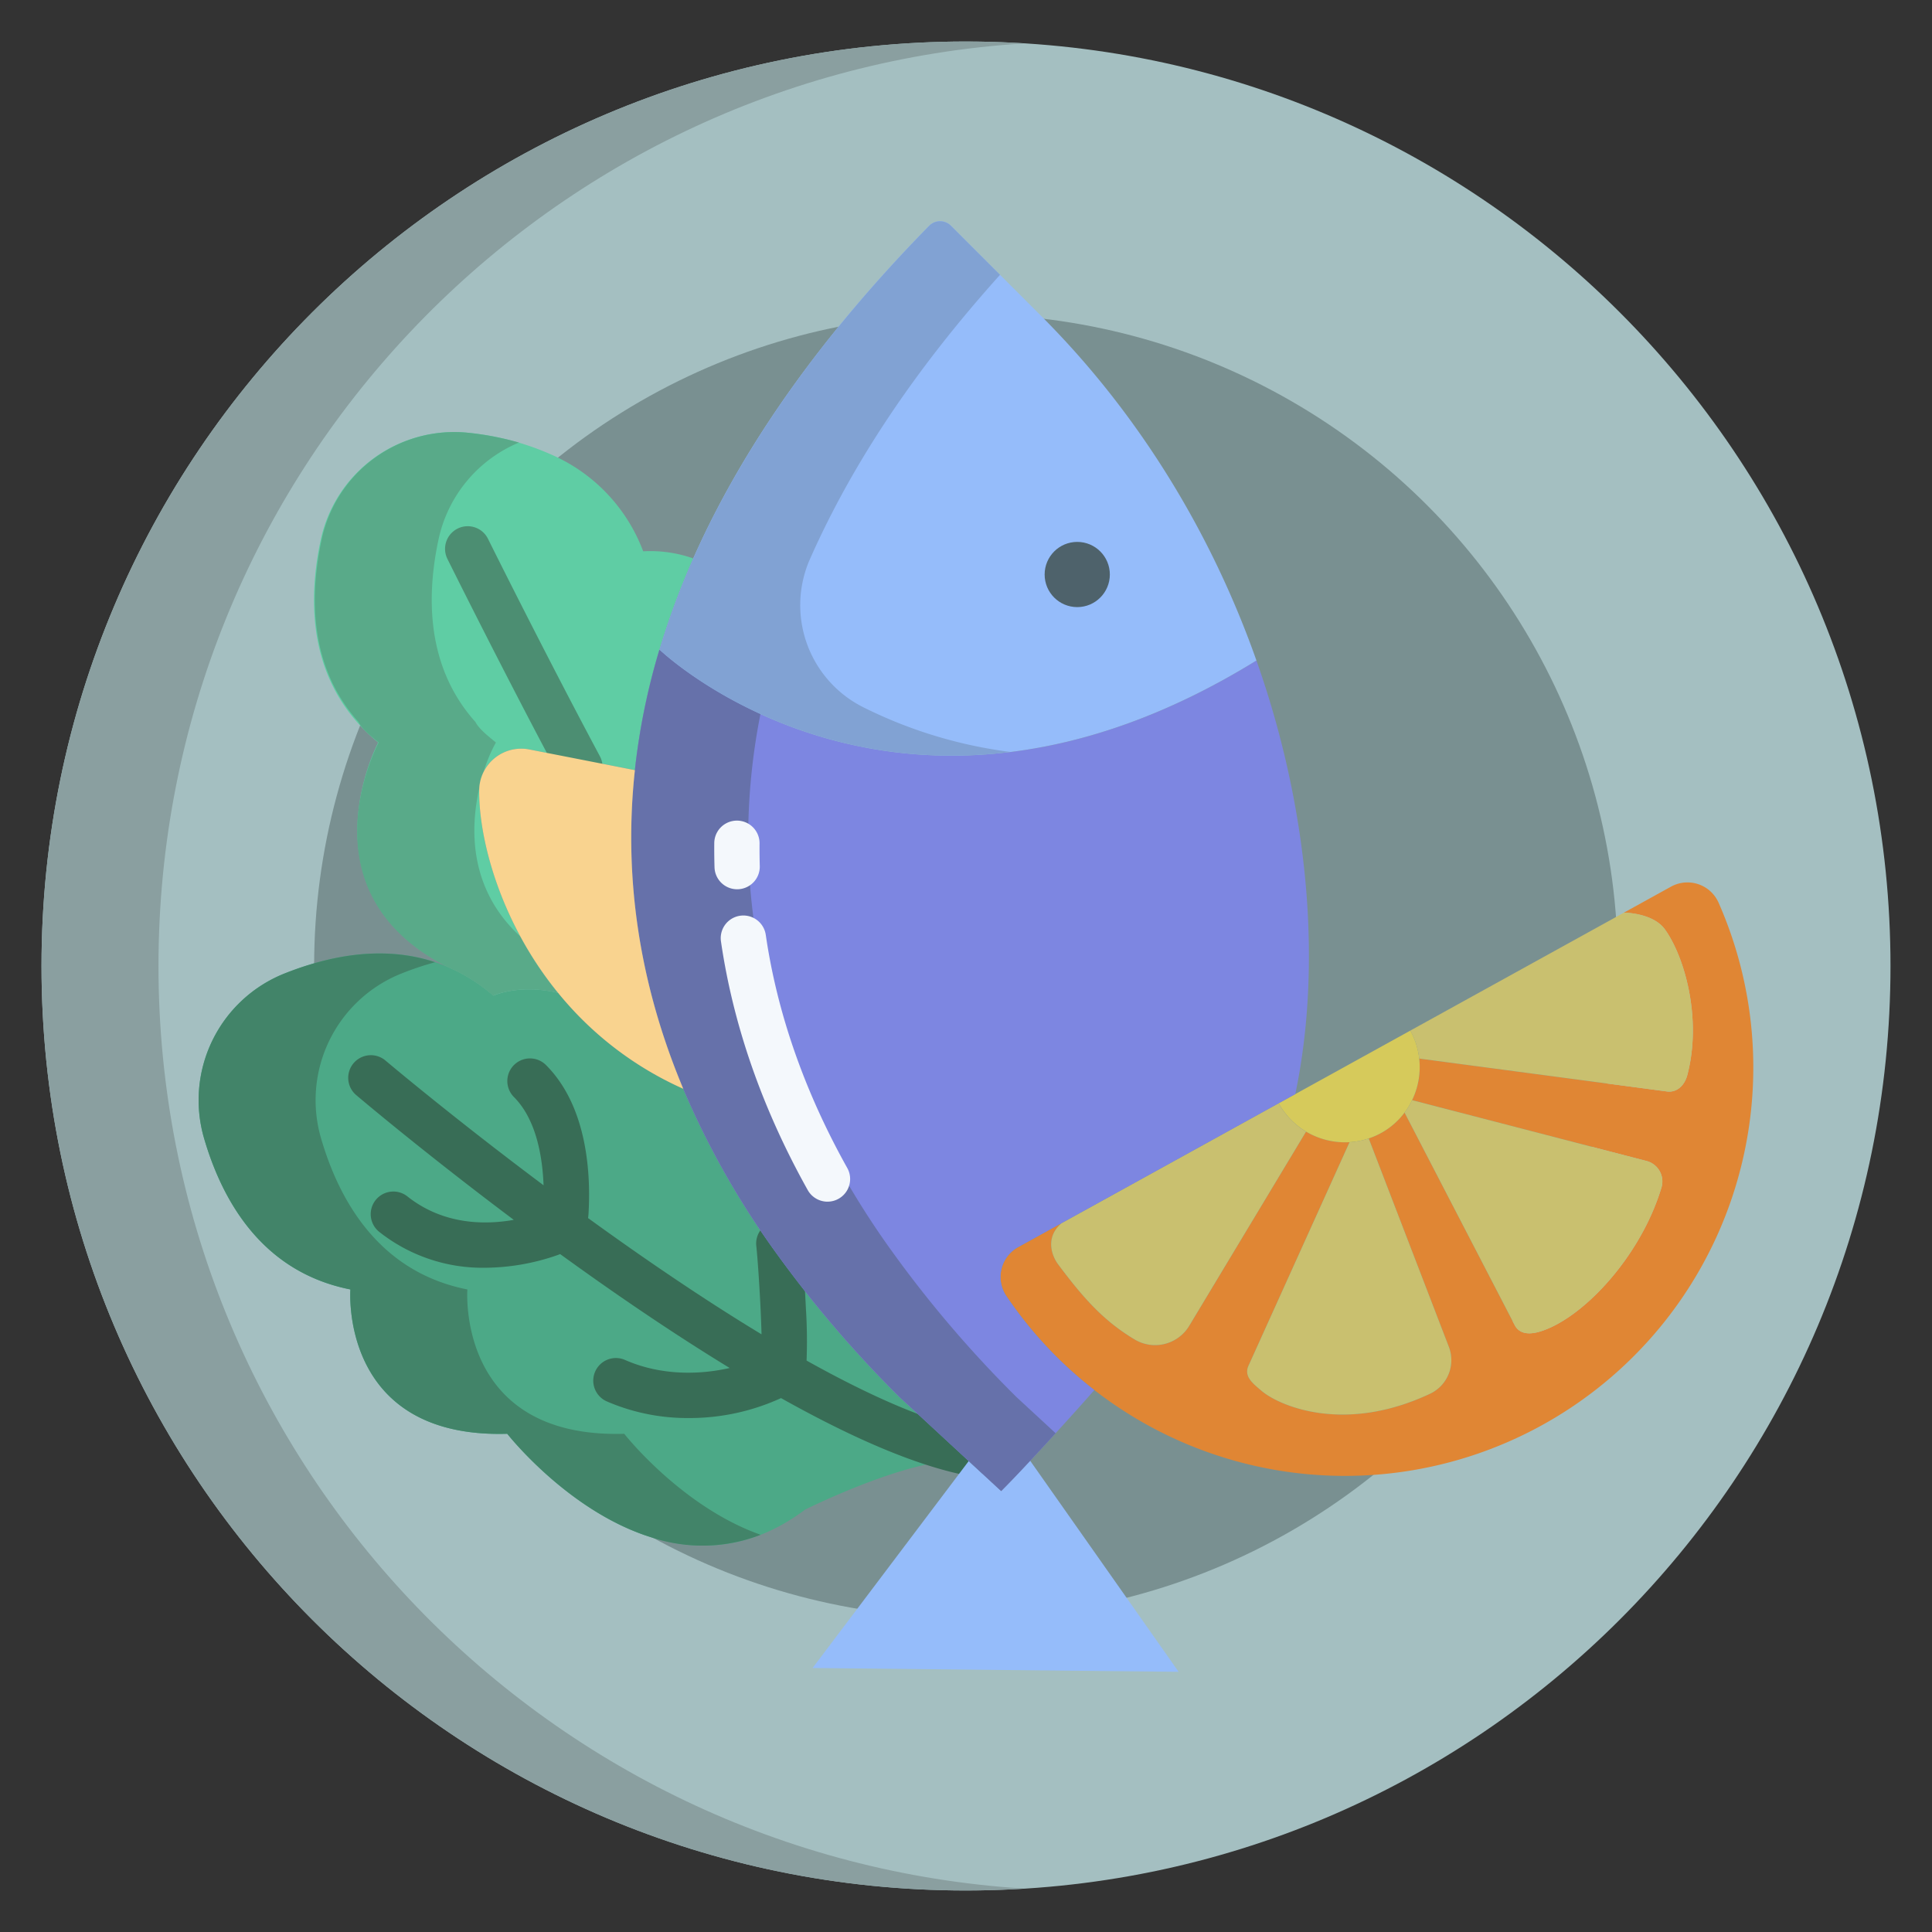 <svg id="Layer_1" height="512" viewBox="0 0 512 512" width="512" xmlns="http://www.w3.org/2000/svg" data-name="Layer 1"><rect x="0" y="0" width="512" height="512" fill="#333333" stroke="none"/><path d="m256 11c135.31 0 245 109.69 245 245s-109.69 245-245 245-245-109.69-245-245 109.69-245 245-245z" fill="#a4bfc1"/><circle cx="256" cy="256" fill="#799091" r="172.75"/><path d="m238.36 370.22a305.611 305.611 0 0 1 -32.96-38.58 222.029 222.029 0 0 1 -24.33-43.1 89.91 89.91 0 0 1 -33.16-25.41c-10.34-2.47-17.13.73-17.13.73a46.161 46.161 0 0 0 -11.63-7.4c-12.44-5.48-25.56-4.34-36.98-.85-2.39.72-4.71 1.55-6.93 2.44a36.141 36.141 0 0 0 -21.19 43.51c4.87 16.8 15.52 35.55 38.81 40.16 0 0-3 39.55 41.57 38.25 0 0 16.28 20.79 38.5 27.54a.01.01 0 0 1 .01.01c12.23 3.71 26.28 3.18 40.39-7.44 0 0 29.37-14.71 43.39-12.88z" fill="#4ca987"/><path d="m165.43 379.97c-44.57 1.3-41.57-38.25-41.57-38.25-23.29-4.61-33.94-23.36-38.81-40.16a36.141 36.141 0 0 1 21.19-43.51c2.22-.89 4.54-1.72 6.93-2.44q1.055-.322 2.128-.616c-11.265-3.738-22.881-2.516-33.128.616-2.39.72-4.71 1.55-6.93 2.44a36.141 36.141 0 0 0 -21.19 43.51c4.87 16.8 15.52 35.55 38.81 40.16 0 0-3 39.55 41.57 38.25 0 0 16.28 20.79 38.5 27.54a.01.01 0 0 1 .01.01 42.833 42.833 0 0 0 28.644-.787c-21.009-7.433-36.154-26.763-36.154-26.763z" fill="#428469"/><path d="m258.834 379.3c-12.672-2.393-28.456-9.444-45.084-18.736a135.621 135.621 0 0 0 -.176-13.8c-.379-8.03-1.05-16.376-1.214-17.808a6 6 0 1 0 -11.921 1.363c.35 3.065 1.174 15 1.373 23.288-15.656-9.469-31.576-20.372-45.967-30.807.05-.341.09-.684.111-1.032.61-9.931-.04-28.271-11.257-39.514a6 6 0 0 0 -8.5 8.474c5.973 5.988 7.571 15.948 7.851 23.383-24.052-18-41.515-32.736-41.94-33.095a6 6 0 0 0 -7.758 9.154c1.709 1.448 18.6 15.7 41.809 33.108-7.795 1.374-18.722 1.284-28.176-6.2a6 6 0 1 0 -7.449 9.408 44.129 44.129 0 0 0 27.966 9.484 59.25 59.25 0 0 0 19.249-3.358c.235-.082.463-.176.69-.272 13.991 10.148 29.476 20.765 44.932 30.193-7.665 1.748-17.932 2.156-27.692-2.114a6 6 0 1 0 -4.808 10.994 53.775 53.775 0 0 0 21.6 4.382 58.172 58.172 0 0 0 24.509-5.285c18.059 10.124 35.441 17.9 49.619 20.581a6 6 0 0 0 2.227-11.791z" fill="#386d56"/><path d="m455.45 239.24a108.238 108.238 0 0 1 -188.75 104.22 9.031 9.031 0 0 1 3.11-12.95l11.51-6.36c-4.73 4.09-2.18 9.21-.98 10.81 6.99 9.39 12.28 15.15 20.28 19.97a10.56 10.56 0 0 0 14.53-3.56l30.97-51.48a20.244 20.244 0 0 0 11.51 2.8v.02l-26.82 59.33c-1.15 2.77 1.16 4.55 3.44 6.49 4.74 4.07 21.99 11.53 44.73.83a9.847 9.847 0 0 0 4.98-12.45l-21.23-55.2v-.01a19.106 19.106 0 0 0 3.26-1.43 19.492 19.492 0 0 0 6.23-5.42l29.23 56.4c1.39 2.52 4.26 2.41 7 1.52 11.2-3.62 26.33-19.73 31.85-38.04a5.6 5.6 0 0 0 -3.78-7.01l-62.29-16.17h-.01a20.074 20.074 0 0 0 1.89-11.02l65.66 8.72c2.68.35 4.67-1.67 5.37-4.28 3.93-14.85-.61-31.28-5.91-38.66-3.06-4.26-10.27-4.44-10.87-4.45l12.48-6.89a9.019 9.019 0 0 1 12.61 4.27z" fill="#e08634"/><g fill="#c9c06f"><path d="m441.23 246.31c5.3 7.38 9.84 23.81 5.91 38.66-.7 2.61-2.69 4.63-5.37 4.28l-65.66-8.72a20.01 20.01 0 0 0 -2.36-7.41l55.72-30.77.89-.49c.6.01 7.81.19 10.87 4.45z"/><path d="m436.52 307.72a5.6 5.6 0 0 1 3.78 7.01c-5.52 18.31-20.65 34.42-31.85 38.04-2.74.89-5.61 1-7-1.52l-29.23-56.4a19.22 19.22 0 0 0 2-3.3h.01z"/><path d="m383.96 356.91a9.847 9.847 0 0 1 -4.98 12.45c-22.74 10.7-39.99 3.24-44.73-.83-2.28-1.94-4.59-3.72-3.44-6.49l26.82-59.33v-.02a19.269 19.269 0 0 0 5.1-.99v.01z"/></g><path d="m376.11 280.53a20.074 20.074 0 0 1 -1.89 11.02 19.22 19.22 0 0 1 -2 3.3 19.492 19.492 0 0 1 -6.23 5.42 19.8 19.8 0 0 1 -8.36 2.42 20.244 20.244 0 0 1 -11.51-2.8 19.935 19.935 0 0 1 -7.26-7.51l4.41-2.43 30.48-16.83a20.01 20.01 0 0 1 2.36 7.41z" fill="#d6ca5b"/><path d="m346.12 299.89-30.97 51.48a10.56 10.56 0 0 1 -14.53 3.56c-8-4.82-13.29-10.58-20.28-19.97-1.2-1.6-3.75-6.72.98-10.81l57.54-31.77a19.935 19.935 0 0 0 7.26 7.51z" fill="#c9c06f"/><path d="m281.32 324.15-11.51 6.36a9.031 9.031 0 0 0 -3.11 12.95 107.915 107.915 0 0 0 23.32 24.92c-3.93 4.48-10.89 12.2-17.01 18.74-2.89 3.1-5.59 5.93-7.69 8.03l-8.6-7.95-18.36-16.98a305.611 305.611 0 0 1 -32.96-38.58 222.029 222.029 0 0 1 -24.33-43.1c-11.73-27.97-15.87-56.22-12.82-84.44a177.125 177.125 0 0 1 6.51-31.95s63.6 61.27 158.21 2.89c14.17 40.11 17.34 81.3 10.3 114.91l-4.41 2.43z" fill="#7d86e1"/><path d="m226.45 427.32 30.27-40.12 8.6 7.95c2.1-2.1 4.8-4.93 7.69-8.03l26.27 37.34 13.07 18.59-97.01-1.01z" fill="#95bcfa"/><path d="m276 83.81c26.58 26.58 45.43 58.55 56.97 91.23-94.61 58.38-158.21-2.89-158.21-2.89a203.483 203.483 0 0 1 8.96-24.16q14.025-31.65 39.61-62.75 10.515-12.78 22.91-25.41a4.059 4.059 0 0 1 5.77-.01l23.43 23.43z" fill="#95bcfa"/><path d="m153.69 201.24-13.29-2.6a11.136 11.136 0 0 0 -13.41 10.82c-.12 12.95 5.6 34.91 20.92 53.67-10.34-2.47-17.13.73-17.13.73a46.161 46.161 0 0 0 -11.63-7.4v-.01c-39.9-19.93-18.93-59.68-18.93-59.68a48.4 48.4 0 0 1 -5.62-5.42v-.01c-12.79-14.53-12.83-33.16-9.6-48.31a36.156 36.156 0 0 1 39.25-28.32 71.064 71.064 0 0 1 22.52 6.06 45.306 45.306 0 0 1 23.68 25.33 34.2 34.2 0 0 1 13.27 1.89 203.483 203.483 0 0 0 -8.96 24.16 177.125 177.125 0 0 0 -6.51 31.95z" fill="#5fcda4"/><circle cx="285.48" cy="152.25" fill="#4e626b" r="8.64"/><path d="m42 256c0-130.1 101.414-236.5 229.5-244.5-5.127-.32-10.292-.5-15.5-.5-135.31 0-245 109.69-245 245s109.69 245 245 245c5.208 0 10.373-.182 15.5-.5-128.086-8-229.5-114.4-229.5-244.5z" fill="#8a9fa0"/><path d="m269.36 370.22a305.611 305.611 0 0 1 -32.96-38.58 222.029 222.029 0 0 1 -24.33-43.1c-11.73-27.97-15.87-56.22-12.82-84.44q.8-7.439 2.277-14.874c-17.208-7.874-26.767-17.076-26.767-17.076a177.125 177.125 0 0 0 -6.51 31.95c-3.05 28.22 1.09 56.47 12.82 84.44a222.029 222.029 0 0 0 24.33 43.1 305.611 305.611 0 0 0 32.96 38.58l18.36 16.98 8.6 7.95c2.1-2.1 4.8-4.93 7.69-8.03 2.2-2.348 4.5-4.847 6.736-7.3z" fill="#6671aa"/><path d="m228.79 187.435a30.256 30.256 0 0 1 -14.177-39.2l.107-.241q14.025-31.65 39.61-62.75 5.119-6.224 10.69-12.41l-13.01-13.014a4.07 4.07 0 0 0 -5.777.017q-12.386 12.627-22.9 25.4-25.5 31.035-39.61 62.75a203.483 203.483 0 0 0 -8.96 24.16s35.548 34.235 93.02 27.131a121.653 121.653 0 0 1 -38.993-11.843z" fill="#81a2d3"/><path d="m127.035 208.78a11.065 11.065 0 0 1 1.125-4.211 39.492 39.492 0 0 1 3.26-7.8c-2.1-1.73-4.42-3.54-5.42-5.42v-.01c-13-14.53-13.03-33.16-9.8-48.31a35.982 35.982 0 0 1 21.329-25.749 80.159 80.159 0 0 0 -13.229-2.57 35.971 35.971 0 0 0 -39.075 28.32c-3.225 15.15-3.225 33.78 9.775 48.31v.01c1 1.88 3.245 3.69 5.345 5.42 0 0-21.345 39.75 18.655 59.68v.01a46 46 0 0 1 11.705 7.4s6.828-3.2 17.168-.73a95.5 95.5 0 0 1 -9.962-14.923c-13.698-12.601-13.332-28.638-10.876-39.427z" fill="#59aa89"/><path d="m153.693 209.242a6 6 0 0 1 -5.3-3.173c-14.994-28.061-29.676-57.655-29.823-57.951a6 6 0 1 1 10.752-5.33c.146.295 14.75 29.731 29.656 57.626a6 6 0 0 1 -5.288 8.828z" fill="#4c8e72"/><path d="m195.348 235.664a6 6 0 0 1 -5.994-5.827c-.062-2.129-.083-4.289-.065-6.42a6 6 0 0 1 12 .108c-.018 1.98 0 3.987.059 5.966a6 6 0 0 1 -5.825 6.171z" fill="#f4f8fc"/><path d="m219.3 318.454a6 6 0 0 1 -5.243-3.073c-12.022-21.5-19.758-43.673-22.994-65.9a6 6 0 0 1 11.875-1.728c3.024 20.771 10.289 41.555 21.593 61.772a6 6 0 0 1 -5.231 8.929z" fill="#f4f8fc"/><path d="m153.69 201.24 14.56 2.86c-3.05 28.22 1.09 56.47 12.82 84.44a89.91 89.91 0 0 1 -33.16-25.41c-15.32-18.76-21.04-40.72-20.92-53.67a11.136 11.136 0 0 1 13.41-10.82z" fill="#f9d38f"/></svg>
